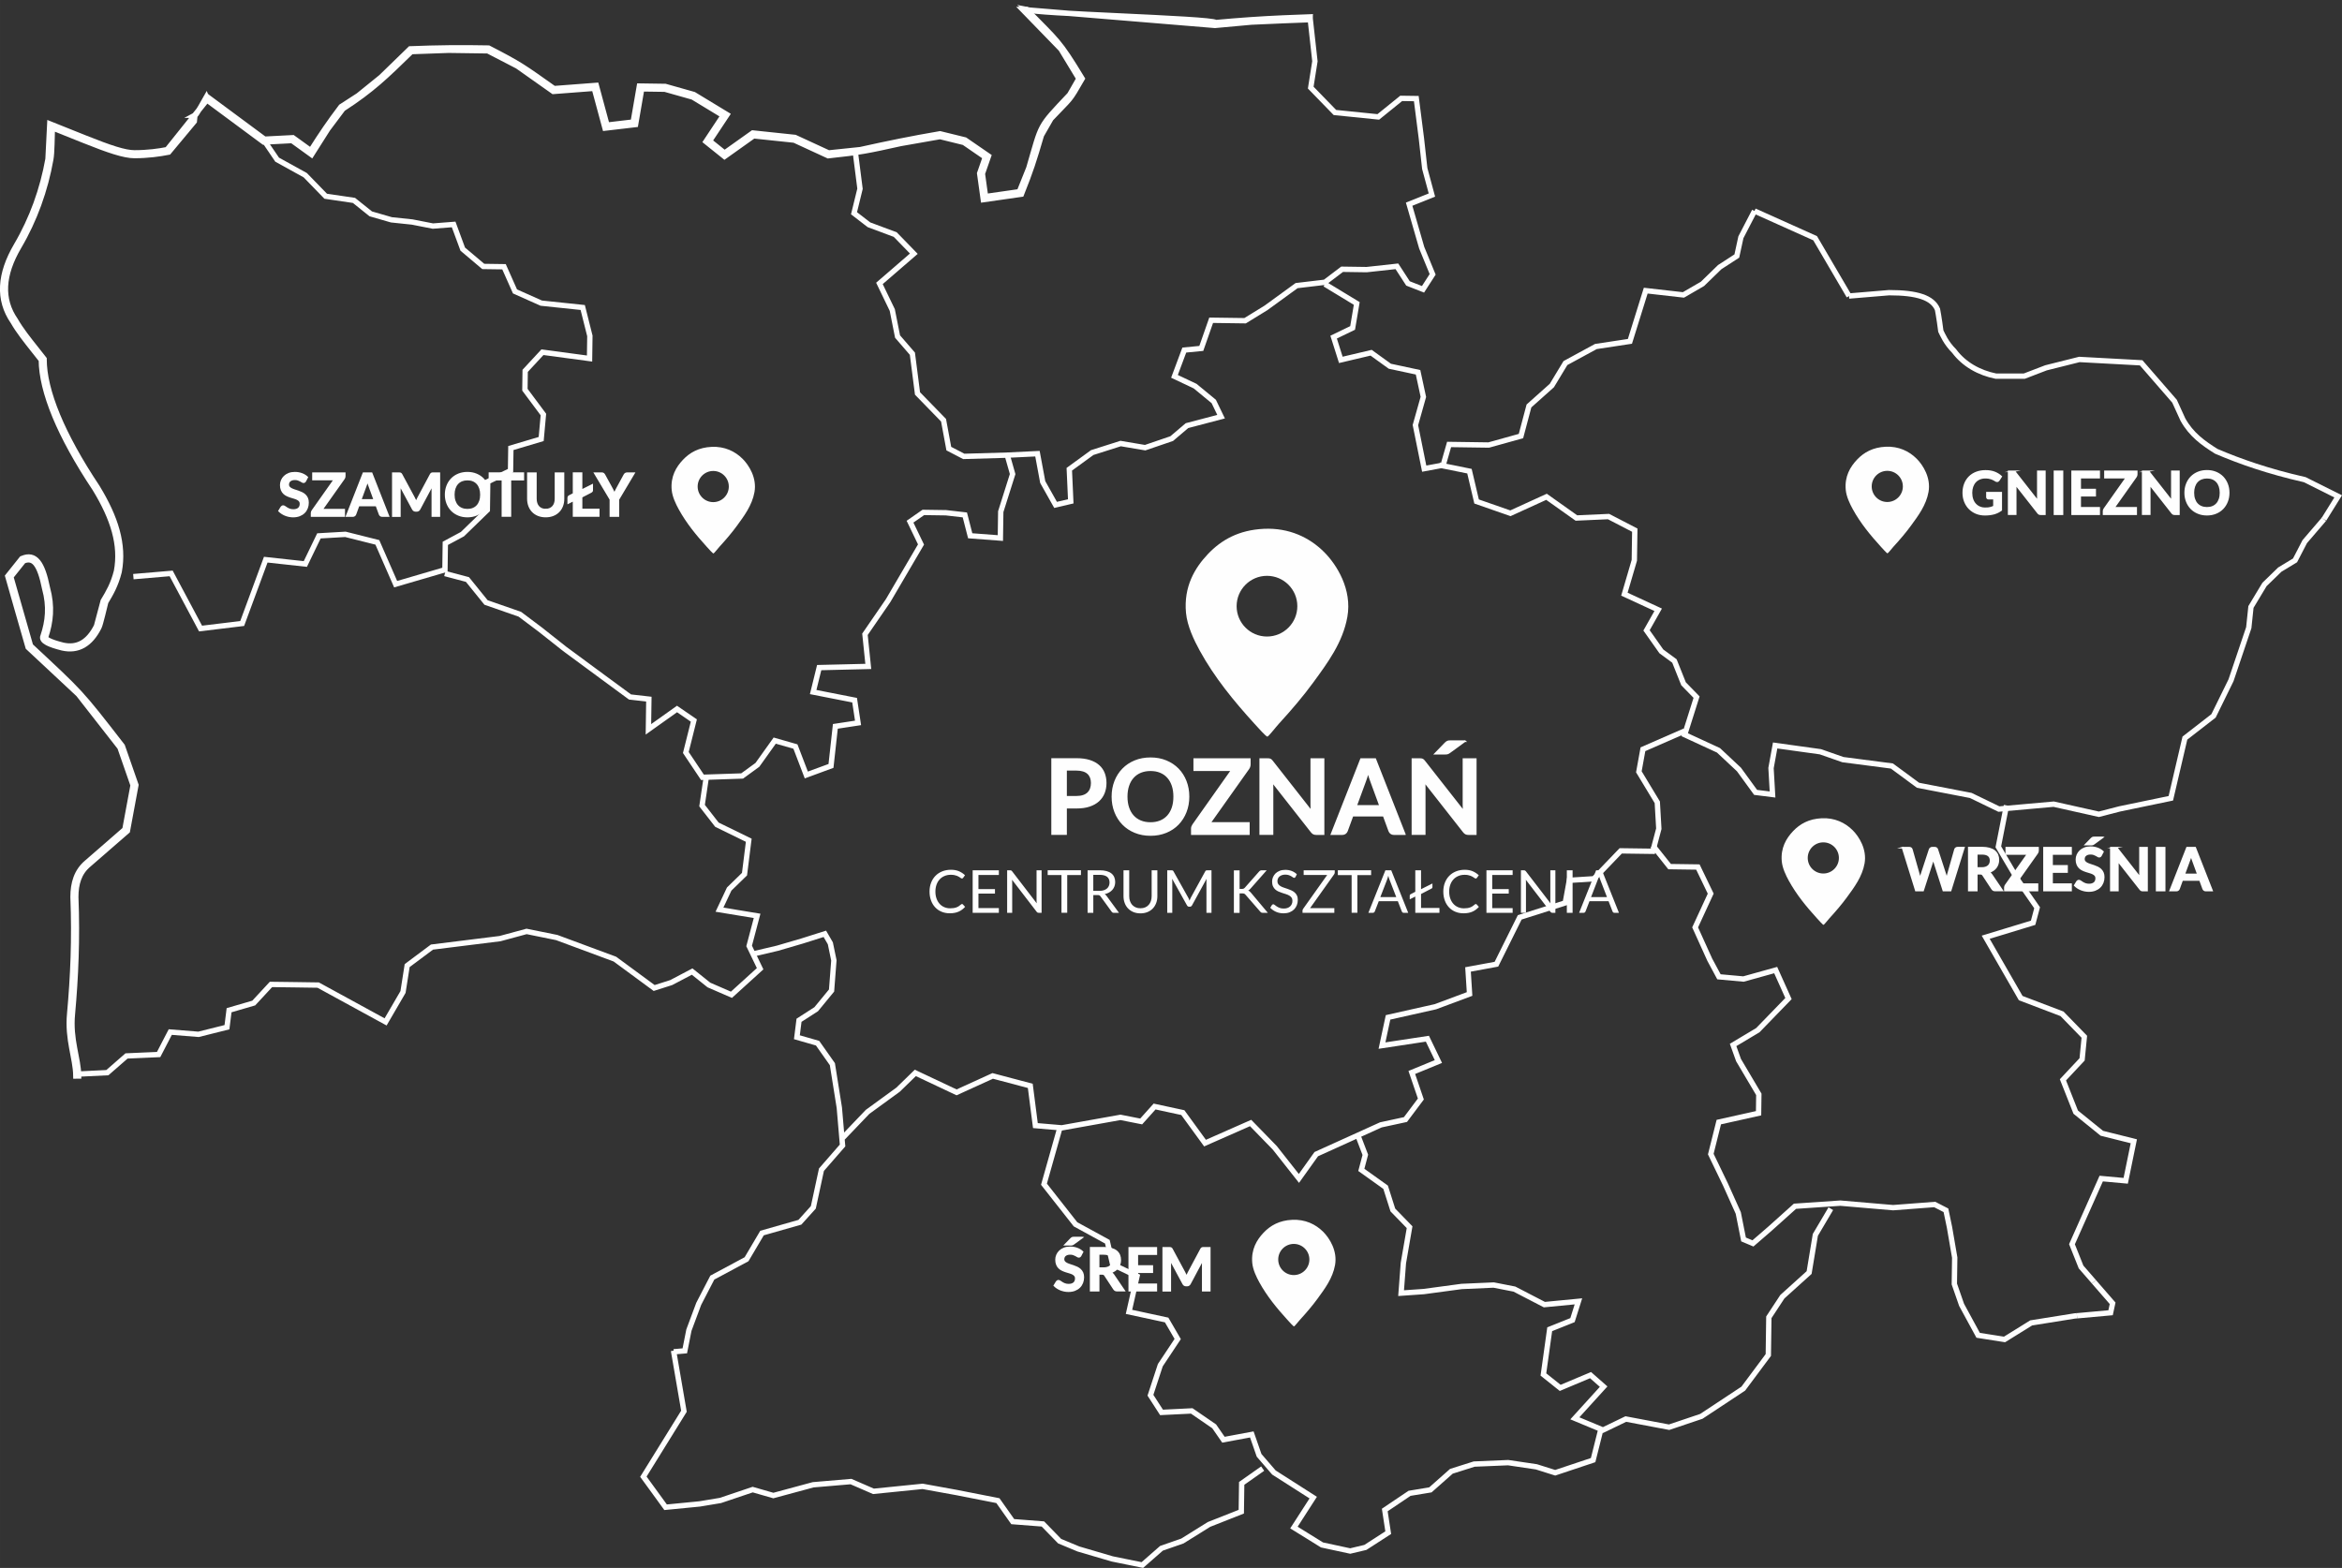 <?xml version="1.0" encoding="UTF-8"?>
<!DOCTYPE svg PUBLIC "-//W3C//DTD SVG 1.1//EN" "http://www.w3.org/Graphics/SVG/1.1/DTD/svg11.dtd">
<!-- Creator: CorelDRAW SE -->
<svg xmlns="http://www.w3.org/2000/svg" xml:space="preserve" width="111.404mm" height="74.592mm" version="1.1" style="shape-rendering:geometricPrecision; text-rendering:geometricPrecision; image-rendering:optimizeQuality; fill-rule:evenodd; clip-rule:evenodd"
viewBox="0 0 111.405 74.593"
 xmlns:xlink="http://www.w3.org/1999/xlink">
 <rect x="0" y="0" width="111.405" height="74.593" fill="#333333" stroke="none"/>
 <defs>
  <style type="text/css">
   <![CDATA[
    .str0 {stroke:#FEFEFE;stroke-width:0.254;stroke-miterlimit:22.926}
    .str1 {stroke:#FEFEFE;stroke-width:0.076;stroke-miterlimit:22.926}
    .fil0 {fill:none}
    .fil2 {fill:none;fill-rule:nonzero}
    .fil3 {fill:#FEFEFE}
    .fil1 {fill:#A7A9AC;fill-rule:nonzero}
    .fil4 {fill:#FEFEFE;fill-rule:nonzero}
   ]]>
  </style>
 </defs>
 <g id="Warstwa_x0020_1">
  <path class="fil0 str0" d="M110.546 24.704l0.677 -1.089 -1.589 -0.795c-1.747,-0.396 -3.097,-0.873 -4.209,-1.349 -0.634,-0.398 -1.19,-0.795 -1.588,-1.51l-0.398 -0.873 -1.588 -1.828 -2.939 -0.159 -1.588 0.398 -1.032 0.396 -1.35 0c-0.794,-0.159 -1.509,-0.556 -1.985,-1.191 -0.397,-0.397 -0.556,-0.795 -0.635,-0.952 -0.08,-0.635 -0.159,-1.033 -0.159,-1.033 -0.238,-0.556 -0.953,-0.795 -2.304,-0.795l-1.905 0.159"/>
  <polyline class="fil0 str0" points="83.459,10.038 86.343,11.333 87.956,14.085 "/>
  <path class="fil1 str0" d="M9.272 5.48l-0.029 0.294c-0.408,0.486 -0.814,0.975 -1.219,1.463l-0.023 0.004c-0.199,0.04 -0.439,0.08 -0.711,0.11 -0.271,0.03 -0.572,0.051 -0.891,0.051 -0.245,0 -0.548,-0.061 -0.942,-0.182 -0.389,-0.12 -0.867,-0.299 -1.464,-0.538l-1.502 -0.601c-0.018,0.368 -0.014,1.192 -0.076,1.504 -0.125,0.706 -0.315,1.434 -0.58,2.161 -0.245,0.67 -0.554,1.339 -0.937,1.991 -0.391,0.666 -0.607,1.291 -0.636,1.875 -0.029,0.58 0.126,1.123 0.475,1.626l0.003 0.005c0.246,0.432 0.592,0.868 0.997,1.378 0.105,0.133 0.215,0.271 0.347,0.441l0.014 0.018 0 0.022c0,0.725 0.207,1.617 0.642,2.665 0.415,1 1.039,2.142 1.887,3.415l0.001 0.002c0.439,0.719 0.76,1.4 0.94,2.061 0.181,0.665 0.222,1.31 0.101,1.954l-0.001 0.004c-0.081,0.322 -0.182,0.584 -0.293,0.817 -0.109,0.229 -0.227,0.427 -0.345,0.624 -0.058,0.219 -0.246,1.053 -0.32,1.195 -0.205,0.409 -0.453,0.696 -0.742,0.861 -0.292,0.167 -0.626,0.209 -0.999,0.126l-0.002 -0c-0.322,-0.081 -0.565,-0.162 -0.72,-0.244 -0.184,-0.098 -0.254,-0.205 -0.199,-0.322 0.117,-0.35 0.195,-0.701 0.214,-1.07 0.02,-0.371 -0.02,-0.761 -0.137,-1.19l-0.001 -0.004c-0.117,-0.585 -0.252,-0.972 -0.423,-1.182 -0.154,-0.188 -0.343,-0.225 -0.583,-0.127l-0.603 0.755 0.939 3.285c2.433,2.272 2.325,2.135 4.367,4.769 0.216,0.617 0.429,1.235 0.645,1.852 -0.137,0.727 -0.271,1.456 -0.405,2.184 -0.616,0.532 -1.232,1.068 -1.845,1.604 -0.229,0.191 -0.382,0.421 -0.476,0.678 -0.096,0.26 -0.134,0.55 -0.134,0.86 0.039,0.993 0.039,1.947 0.009,2.871 -0.03,0.924 -0.089,1.819 -0.169,2.694 -0.119,1.228 0.285,2.091 0.295,2.953 0,0 -0.132,0.001 -0.132,0.001 -0.01,-0.866 -0.413,-1.733 -0.294,-2.966 0.079,-0.872 0.139,-1.764 0.169,-2.686 0.03,-0.921 0.03,-1.873 -0.01,-2.864l-0 -0.003c0,-0.324 0.041,-0.63 0.143,-0.906 0.103,-0.279 0.268,-0.526 0.516,-0.734l1.808 -1.572 0.39 -2.104 -0.626 -1.799 -1.975 -2.528 -2.392 -2.234c-0.327,-1.127 -0.646,-2.256 -0.968,-3.385 0.222,-0.279 0.444,-0.558 0.667,-0.835l0.015 -0.006c0.308,-0.132 0.552,-0.086 0.752,0.159 0.186,0.227 0.329,0.633 0.451,1.24 0.12,0.442 0.161,0.845 0.14,1.227 -0.02,0.384 -0.101,0.747 -0.222,1.11l-0.003 0.008c-0.02,0.041 0.029,0.091 0.141,0.151 0.143,0.076 0.377,0.154 0.69,0.232 0.339,0.075 0.641,0.038 0.904,-0.112 0.265,-0.151 0.494,-0.418 0.686,-0.799l0.318 -1.194 0.005 -0.008c0.119,-0.198 0.237,-0.397 0.345,-0.621 0.107,-0.224 0.204,-0.477 0.283,-0.79 0.117,-0.624 0.077,-1.248 -0.099,-1.893 -0.177,-0.648 -0.492,-1.317 -0.925,-2.026 -0.853,-1.28 -1.48,-2.429 -1.899,-3.436 -0.438,-1.054 -0.649,-1.956 -0.653,-2.693l-0.333 -0.421c-0.408,-0.514 -0.756,-0.953 -1.008,-1.393 -0.365,-0.527 -0.527,-1.096 -0.496,-1.705 0.03,-0.606 0.252,-1.252 0.654,-1.936 0.378,-0.644 0.684,-1.306 0.927,-1.969 0.262,-0.718 0.45,-1.438 0.574,-2.136l0.084 -1.675 1.673 0.67c0.594,0.237 1.069,0.416 1.454,0.535 0.38,0.117 0.672,0.176 0.903,0.176 0.316,0 0.612,-0.02 0.876,-0.049 0.255,-0.028 0.484,-0.066 0.677,-0.104l1.908 -2.384 -0.044 -0.112c0,0 -0.56,1.007 -0.546,0.86l-0.001 0z"/>
  <path class="fil1 str0" d="M48.827 0.452c0.236,0.205 8.77,0.411 9.009,0.621 1.121,-0.102 2.089,-0.172 3.211,-0.221l1.267 -0.049 -0.016 0.133 -1.245 0.048 -1.528 0.067 -1.733 0.158 -9.162 -0.757 0.198 0 -0 0z"/>
  <path class="fil1 str0" d="M48.827 0.452c1.496,1.529 1.528,1.439 2.651,3.289 -0.655,1.134 -0.47,0.828 -1.486,1.904l-0.453 0.79c-0.356,1.213 -0.5,1.672 -0.952,2.804 -0.605,0.085 -1.209,0.173 -1.813,0.26 -0.058,-0.417 -0.117,-0.834 -0.174,-1.251l0.269 -0.771 -1.015 -0.699 -1.137 -0.28 -1.878 0.33c-1.562,0.347 -1.912,0.419 -3.443,0.582l-1.613 -0.744 -1.937 -0.204 -1.382 0.983 -0.884 -0.709 0.821 -1.239 -1.447 -0.878 -1.327 -0.375 -1.101 -0.016 -0.292 1.697c-0.485,0.056 -0.97,0.114 -1.455,0.171l-0.512 -1.894 -1.948 0.149 -1.704 -1.204 -1.409 -0.729 -1.867 -0.026 -1.771 0.063c-1.208,1.174 -1.856,1.816 -3.254,2.721l-0.723 0.963 -0.772 1.217 -0.926 -0.669 -1.349 0.07 -2.748 -2.035 0.079 -0.106 2.709 2.006 1.349 -0.07 0.85 0.614c0.508,-0.801 0.869,-1.334 1.44,-2.089l0.822 -0.532 1.085 -0.878 1.382 -1.343c1.3,-0.051 2.424,-0.063 3.726,-0.038 1.529,0.787 1.643,0.888 3.116,1.929l2.01 -0.153 0.511 1.89 1.244 -0.147 0.295 -1.711c0.41,0.006 0.822,0.009 1.232,0.018 0.453,0.125 0.906,0.254 1.358,0.384 0.528,0.318 1.054,0.639 1.581,0.959l-0.831 1.253 0.712 0.572 1.342 -0.954c0.669,0.068 1.339,0.139 2.008,0.212l1.599 0.738 1.507 -0.157c1.309,-0.291 2.471,-0.529 3.795,-0.754 0.396,0.095 0.792,0.194 1.188,0.292l1.118 0.769 -0.292 0.836 0.151 1.088 1.607 -0.23 0.45 -1.122c0.633,-2.157 0.432,-1.891 1.944,-3.492l0.438 -0.763 -0.853 -1.409c-0.609,-0.628 -1.221,-1.254 -1.829,-1.882l0.185 0 -0 -0z"/>
  <polyline class="fil2 str0" points="12.566,6.689 13.183,7.596 14.519,8.334 15.493,9.336 16.837,9.534 17.636,10.174 18.619,10.458 19.606,10.562 20.591,10.755 21.579,10.678 22.012,11.853 22.987,12.676 23.975,12.69 24.497,13.864 25.747,14.422 27.719,14.629 28.059,15.981 28.044,17.057 25.803,16.756 24.981,17.643 24.969,18.541 25.849,19.721 25.743,20.886 24.301,21.315 24.285,22.391 23.2,22.916 23.181,24.262 21.997,25.412 21.183,25.849 21.165,27.106 18.82,27.792 17.95,25.803 16.43,25.421 15.171,25.494 14.524,26.832 12.641,26.626 11.52,29.663 9.54,29.903 8.141,27.28 6.344,27.433 "/>
  <polyline class="fil2 str0" points="21.162,27.286 22.236,27.57 23.119,28.662 24.727,29.222 25.703,29.955 26.858,30.869 28.724,32.244 29.968,33.159 30.865,33.261 30.844,34.698 32.205,33.73 33.005,34.279 32.624,35.8 33.414,36.98 35.302,36.917 36.028,36.388 36.852,35.234 37.837,35.516 38.355,36.87 39.529,36.438 39.736,34.556 40.816,34.392 40.652,33.311 38.681,32.924 38.967,31.761 41.303,31.705 41.145,30.176 42.245,28.576 43.811,25.904 43.288,24.819 43.922,24.378 44.999,24.394 45.896,24.497 46.151,25.489 47.586,25.598 47.604,24.341 48.169,22.554 47.913,21.653 45.846,21.713 45.133,21.343 44.883,19.992 43.644,18.719 43.401,16.828 42.695,16.011 42.444,14.749 41.833,13.483 43.469,12.07 42.585,11.16 41.334,10.693 40.624,10.145 40.909,8.98 40.668,7.091 "/>
  <polyline class="fil2 str0" points="47.913,21.653 49.35,21.584 49.601,22.934 50.212,24.02 50.934,23.851 50.865,22.324 51.955,21.531 53.307,21.101 54.472,21.298 55.735,20.867 56.463,20.249 58.085,19.823 57.736,19.099 56.849,18.369 55.868,17.905 56.335,16.654 57.144,16.576 57.613,15.236 59.228,15.258 60.224,14.645 61.677,13.588 63.026,13.428 63.842,12.81 65.009,12.827 66.448,12.669 66.976,13.484 67.69,13.764 68.149,13.052 67.629,11.787 67.03,9.714 68.114,9.279 67.773,8.018 67.613,6.58 67.371,4.69 66.653,4.68 65.563,5.562 63.5,5.352 62.35,4.169 62.548,2.915 62.309,0.756 "/>
  <polyline class="fil2 str0" points="63.024,13.518 64.538,14.437 64.342,15.602 63.438,16.038 63.781,17.121 65.222,16.781 66.111,17.423 67.454,17.711 67.707,18.882 67.329,20.223 67.747,22.296 68.649,22.129 68.931,21.145 70.817,21.172 72.35,20.745 72.73,19.313 73.82,18.341 74.465,17.273 75.912,16.486 77.533,16.24 78.285,13.827 80.078,14.031 80.984,13.505 81.803,12.709 82.618,12.181 82.812,11.286 83.459,10.038 "/>
  <polyline class="fil2 str0" points="68.469,22.127 69.9,22.416 70.239,23.858 71.848,24.419 73.565,23.635 74.987,24.644 76.515,24.575 77.764,25.222 77.742,26.658 77.27,28.268 78.877,29.01 78.323,29.99 79.027,30.988 79.65,31.446 80.083,32.53 80.703,33.166 80.138,34.954 81.745,35.696 82.719,36.608 83.511,37.697 84.317,37.798 84.245,36.541 84.441,35.465 86.591,35.764 87.664,36.139 89.995,36.443 91.238,37.359 93.746,37.843 95.084,38.491 97.691,38.258 99.839,38.739 100.831,38.483 103.263,37.978 103.932,35.115 105.294,34.058 106.126,32.364 106.971,29.861 107.074,28.876 107.718,27.806 108.446,27.099 109.171,26.66 109.633,25.768 110.546,24.704 "/>
  <polyline class="fil2 str0" points="3.67,51.101 5.107,51.031 6.018,50.236 7.545,50.169 8.099,49.1 9.444,49.208 10.796,48.869 10.897,48.061 12.07,47.719 12.89,46.834 14.058,46.849 15.135,46.865 18.342,48.617 19.171,47.193 19.368,45.938 20.548,45.057 23.787,44.654 25.049,44.312 26.482,44.603 29.25,45.63 31.117,47.004 31.928,46.746 32.924,46.222 33.722,46.861 34.793,47.326 36.158,46.087 35.635,45.003 36.014,43.572 34.224,43.277 34.686,42.296 35.415,41.587 35.617,39.974 34.102,39.234 33.396,38.327 33.595,36.983 "/>
  <polyline class="fil2 str0" points="35.899,45.366 36.98,45.112 38.153,44.769 39.236,44.426 39.498,44.878 39.666,45.689 39.556,47.124 38.825,48.013 38.008,48.539 37.907,49.346 38.891,49.629 39.595,50.628 39.925,52.697 40.079,54.496 39.075,55.648 38.689,57.439 38.05,58.148 36.248,58.662 35.512,59.908 33.883,60.782 33.237,62.029 32.77,63.281 32.575,64.266 32.047,64.311 "/>
  <polyline class="fil2 str0" points="40.084,54.136 41.269,52.897 42.721,51.84 43.54,51.043 45.503,51.969 47.22,51.186 49.009,51.66 49.252,53.55 50.508,53.657 53.298,53.158 54.284,53.353 54.922,52.642 56.265,52.932 57.321,54.383 59.49,53.426 60.641,54.609 61.787,56.063 62.612,54.908 64.148,54.212 65.685,53.515 66.856,53.262 67.588,52.285 67.157,51.022 68.422,50.502 67.899,49.416 65.739,49.744 66.027,48.401 68.28,47.895 69.905,47.289 69.831,46.121 71.182,45.872 72.291,43.642 74.456,42.955 74.651,41.881 75.82,41.807 77.095,40.479 78.622,40.5 78.907,39.426 78.835,38.169 77.958,36.718 78.152,35.645 80.14,34.775 "/>
  <path class="fil2 str0" d="M78.626 40.231l0.794 0.998 1.346 0.019 0.61 1.266 -0.741 1.606 0.696 1.538 0.437 0.813 1.167 0.106 1.532 -0.426 0.609 1.355 -1.458 1.504 -1.177 0.703 0.259 0.721 0.965 1.63 -0.012 0.898 -1.892 0.421 -0.381 1.523 0.698 1.446 0.609 1.355 0.251 1.26 0.447 0.188 0.818 -0.708 1.181 -1.06 2.158 -0.148 2.511 0.215 1.978 -0.151 0.535 0.276 0.169 0.81 0.248 1.441 -0.018 1.257 0.345 0.991 0.788 1.449 1.254 0.197 1.268 -0.787 2.07 -0.331 0.108 -0.01m0.806 -1.617l-0.611 -0.703 -0.432 -1.083 1.391 -3.123 1.165 0.106 0.386 -1.88 -1.522 -0.381 -1.242 -1.006 -0.608 -1.536 0.912 -0.973 0.106 -1.077 -1.062 -1.091 -1.965 -0.748 -1.665 -2.896 2.255 -0.687 0.191 -0.715 -0.881 -1.269 -0.964 -1.63 0.388 -1.971"/>
  <polyline class="fil2 str0" points="98.797,62.598 100.397,62.453 100.494,62.004 99.603,60.98 "/>
  <polyline class="fil2 str0" points="87.089,57.503 86.353,58.749 86.057,60.541 84.784,61.691 84.141,62.67 84.116,64.464 82.925,66.064 80.931,67.382 79.397,67.899 77.338,67.51 76.253,68.034 74.913,67.476 76.282,65.969 75.66,65.421 74.216,66.028 73.417,65.39 73.717,63.238 74.801,62.804 75.083,61.911 73.464,62.067 72.038,61.328 71.053,61.135 69.526,61.203 67.725,61.446 66.648,61.521 66.757,60.086 67.052,58.384 66.255,57.564 65.911,56.482 64.756,55.657 64.946,54.941 64.6,54.038 "/>
  <polyline class="fil2 str0" points="50.417,53.656 49.66,56.338 51.16,58.246 52.675,59.075 52.928,60.157 54.088,60.712 53.704,62.412 55.495,62.798 56.021,63.703 55.194,64.948 54.725,66.378 55.252,67.195 56.689,67.124 57.757,67.858 58.197,68.494 59.547,68.243 59.892,69.236 60.599,70.055 62.468,71.248 61.55,72.672 62.885,73.5 64.227,73.789 64.948,73.618 66.036,72.916 65.871,71.837 67.05,71.044 68.041,70.88 69.04,69.996 70.123,69.653 71.74,69.585 73.084,69.784 73.978,70.066 75.782,69.464 76.164,67.942 "/>
  <polyline class="fil2 str0" points="60.063,69.868 59.065,70.571 59.046,71.918 57.511,72.524 56.242,73.314 55.25,73.659 54.34,74.456 52.908,74.165 51.298,73.692 50.405,73.32 49.609,72.502 48.174,72.391 47.469,71.393 45.5,71.006 43.888,70.713 41.55,70.95 40.479,70.485 38.68,70.638 36.787,71.15 35.804,70.867 34.27,71.384 33.279,71.549 31.661,71.707 30.604,70.253 32.534,67.139 32.038,64.257 "/>
  <a xlink:href="www.zdz.poznan.pl/okz-szamotuly">
   <path class="fil3" d="M35.321 21.826c-0.357,-0.357 -0.854,-0.595 -1.468,-0.567 -0.612,0.028 -1.039,0.269 -1.368,0.617 -0.32,0.338 -0.594,0.794 -0.534,1.435 0.03,0.323 0.197,0.668 0.334,0.918 0.364,0.662 0.831,1.231 1.335,1.785 0.085,0.093 0.286,0.319 0.317,0.317 0.029,-0.001 0.197,-0.222 0.284,-0.317 0.305,-0.332 0.601,-0.681 0.834,-1.001 0.342,-0.469 0.721,-0.97 0.834,-1.602 0.121,-0.672 -0.258,-1.276 -0.567,-1.585l-0 0zm-1.394 0.58c0.409,0 0.741,0.332 0.741,0.741 0,0.409 -0.332,0.741 -0.741,0.741 -0.409,0 -0.741,-0.332 -0.741,-0.741 0,-0.409 0.332,-0.741 0.741,-0.741z"/>
  </a>
  <a xlink:href="www.zdz.poznan.pl/okz-wrzesnia">
   <path class="fil3" d="M88.126 39.495c-0.357,-0.357 -0.854,-0.595 -1.468,-0.567 -0.612,0.028 -1.039,0.269 -1.368,0.617 -0.32,0.338 -0.594,0.794 -0.534,1.435 0.03,0.323 0.197,0.668 0.334,0.918 0.364,0.662 0.831,1.231 1.335,1.785 0.085,0.093 0.286,0.319 0.317,0.317 0.029,-0.001 0.197,-0.222 0.284,-0.317 0.305,-0.332 0.601,-0.681 0.834,-1.001 0.342,-0.469 0.721,-0.97 0.834,-1.602 0.121,-0.672 -0.258,-1.276 -0.567,-1.585l-0 0zm-1.394 0.58c0.409,0 0.741,0.332 0.741,0.741 0,0.409 -0.332,0.741 -0.741,0.741 -0.409,0 -0.741,-0.332 -0.741,-0.741 0,-0.409 0.332,-0.741 0.741,-0.741z"/>
  </a>
  <a xlink:href="www.zdz.poznan.pl/okz-srem">
   <path class="fil3" d="M62.938 58.599c-0.357,-0.357 -0.854,-0.595 -1.468,-0.567 -0.612,0.028 -1.039,0.269 -1.368,0.617 -0.32,0.338 -0.594,0.794 -0.534,1.435 0.03,0.323 0.197,0.668 0.334,0.918 0.364,0.662 0.831,1.231 1.335,1.785 0.085,0.093 0.286,0.319 0.317,0.317 0.029,-0.001 0.197,-0.222 0.284,-0.317 0.305,-0.332 0.601,-0.681 0.834,-1.001 0.342,-0.469 0.721,-0.97 0.834,-1.602 0.121,-0.672 -0.258,-1.276 -0.567,-1.585l-0 0zm-1.394 0.58c0.409,0 0.741,0.332 0.741,0.741 0,0.409 -0.332,0.741 -0.741,0.741 -0.409,0 -0.741,-0.332 -0.741,-0.741 0,-0.409 0.332,-0.741 0.741,-0.741z"/>
  </a>
  <a xlink:href="www.zdz.poznan.pl/okz-gniezno">
   <path class="fil3" d="M91.169 21.82c-0.357,-0.357 -0.854,-0.595 -1.468,-0.567 -0.612,0.028 -1.039,0.269 -1.368,0.617 -0.32,0.338 -0.594,0.794 -0.534,1.435 0.03,0.323 0.197,0.668 0.334,0.918 0.364,0.662 0.831,1.231 1.335,1.785 0.085,0.093 0.286,0.319 0.317,0.317 0.029,-0.001 0.197,-0.222 0.284,-0.317 0.305,-0.332 0.601,-0.681 0.834,-1.001 0.342,-0.469 0.721,-0.97 0.834,-1.602 0.121,-0.672 -0.258,-1.276 -0.567,-1.585l-0 0zm-1.394 0.58c0.409,0 0.741,0.332 0.741,0.741 0,0.409 -0.332,0.741 -0.741,0.741 -0.409,0 -0.741,-0.332 -0.741,-0.741 0,-0.409 0.332,-0.741 0.741,-0.741z"/>
  </a>
  <path class="fil3" d="M62.986 26.264c-0.696,-0.696 -1.665,-1.16 -2.862,-1.106 -1.192,0.055 -2.025,0.525 -2.667,1.203 -0.624,0.66 -1.157,1.548 -1.041,2.797 0.059,0.629 0.384,1.303 0.65,1.789 0.709,1.291 1.62,2.399 2.602,3.48 0.165,0.182 0.557,0.621 0.618,0.618 0.057,-0.002 0.383,-0.433 0.553,-0.618 0.594,-0.647 1.172,-1.328 1.626,-1.952 0.667,-0.915 1.405,-1.891 1.626,-3.122 0.236,-1.311 -0.502,-2.486 -1.105,-3.089l0 0zm-2.718 1.131c0.797,0 1.444,0.647 1.444,1.444 0,0.797 -0.647,1.444 -1.444,1.444 -0.797,0 -1.444,-0.647 -1.444,-1.444 0,-0.797 0.647,-1.444 1.444,-1.444z"/>
  <path class="fil4 str1" d="M14.521 22.884c-0.01,0.021 -0.022,0.035 -0.036,0.044 -0.014,0.009 -0.03,0.013 -0.049,0.013 -0.019,0 -0.04,-0.007 -0.063,-0.022 -0.024,-0.015 -0.051,-0.031 -0.083,-0.048 -0.032,-0.018 -0.069,-0.034 -0.112,-0.049 -0.043,-0.015 -0.094,-0.022 -0.152,-0.022 -0.053,0 -0.098,0.006 -0.137,0.019 -0.039,0.013 -0.072,0.031 -0.099,0.053 -0.027,0.023 -0.047,0.049 -0.06,0.081 -0.013,0.032 -0.02,0.066 -0.02,0.104 0,0.048 0.014,0.087 0.041,0.119 0.027,0.032 0.062,0.059 0.106,0.082 0.044,0.022 0.094,0.043 0.151,0.061 0.056,0.018 0.114,0.037 0.173,0.057 0.059,0.02 0.116,0.043 0.173,0.07 0.056,0.027 0.107,0.061 0.151,0.102 0.044,0.041 0.08,0.091 0.107,0.15 0.027,0.059 0.04,0.131 0.04,0.216 0,0.092 -0.016,0.178 -0.047,0.259 -0.032,0.081 -0.077,0.151 -0.138,0.21 -0.061,0.06 -0.135,0.107 -0.223,0.141 -0.087,0.034 -0.188,0.051 -0.3,0.051 -0.065,0 -0.129,-0.007 -0.192,-0.019 -0.063,-0.013 -0.123,-0.031 -0.181,-0.054 -0.058,-0.024 -0.112,-0.052 -0.162,-0.085 -0.05,-0.033 -0.096,-0.07 -0.135,-0.11l0.11 -0.182c0.01,-0.013 0.023,-0.024 0.038,-0.033 0.015,-0.009 0.031,-0.014 0.048,-0.014 0.024,0 0.049,0.01 0.076,0.029 0.027,0.019 0.06,0.041 0.097,0.064 0.037,0.024 0.081,0.045 0.131,0.064 0.05,0.019 0.111,0.029 0.181,0.029 0.108,0 0.192,-0.026 0.251,-0.077 0.059,-0.051 0.089,-0.125 0.089,-0.221 0,-0.054 -0.013,-0.097 -0.04,-0.131 -0.027,-0.034 -0.063,-0.063 -0.107,-0.086 -0.044,-0.023 -0.095,-0.042 -0.151,-0.058 -0.057,-0.016 -0.114,-0.033 -0.172,-0.052 -0.058,-0.019 -0.116,-0.041 -0.172,-0.068 -0.057,-0.026 -0.107,-0.061 -0.151,-0.103 -0.044,-0.042 -0.08,-0.096 -0.106,-0.159 -0.027,-0.063 -0.041,-0.142 -0.041,-0.235 0,-0.074 0.015,-0.147 0.045,-0.217 0.03,-0.071 0.073,-0.133 0.13,-0.188 0.057,-0.055 0.127,-0.098 0.209,-0.131 0.083,-0.033 0.177,-0.049 0.284,-0.049 0.12,0 0.231,0.019 0.333,0.057 0.102,0.038 0.188,0.091 0.26,0.159l-0.093 0.179 0 -0zm1.878 -0.373l0 0.14c0,0.043 -0.012,0.083 -0.037,0.119l-1.047 1.477 1.058 0 0 0.305 -1.551 0 0 -0.15c0,-0.019 0.003,-0.037 0.01,-0.054 0.007,-0.017 0.015,-0.033 0.025,-0.049l1.05 -1.486 -1.019 0 0 -0.302 1.51 0 0 0zm2.077 2.041l-0.293 0c-0.033,0 -0.06,-0.009 -0.081,-0.025 -0.021,-0.017 -0.037,-0.037 -0.046,-0.061l-0.152 -0.416 -0.845 0 -0.152 0.416c-0.008,0.022 -0.022,0.041 -0.044,0.059 -0.022,0.018 -0.049,0.027 -0.081,0.027l-0.295 0 0.801 -2.041 0.388 0 0.801 2.041 0 0zm-1.321 -0.769l0.651 0 -0.248 -0.679c-0.011,-0.03 -0.024,-0.066 -0.037,-0.107 -0.014,-0.041 -0.027,-0.085 -0.04,-0.133 -0.013,0.048 -0.026,0.093 -0.039,0.134 -0.013,0.041 -0.025,0.077 -0.038,0.108l-0.248 0.676 0 0zm2.555 -0.078c0.016,0.03 0.031,0.061 0.045,0.094 0.014,0.033 0.027,0.065 0.04,0.098 0.013,-0.034 0.027,-0.067 0.041,-0.1 0.014,-0.033 0.029,-0.065 0.045,-0.095l0.604 -1.13c0.007,-0.014 0.016,-0.025 0.024,-0.034 0.008,-0.009 0.017,-0.015 0.027,-0.018 0.01,-0.004 0.021,-0.006 0.033,-0.007 0.012,-0.001 0.027,-0.002 0.044,-0.002l0.286 0 0 2.041 -0.334 0 0 -1.318c0,-0.024 0.001,-0.051 0.002,-0.08 0.002,-0.029 0.003,-0.059 0.006,-0.089l-0.617 1.157c-0.014,0.026 -0.033,0.047 -0.055,0.061 -0.023,0.015 -0.049,0.022 -0.079,0.022l-0.052 0c-0.03,0 -0.056,-0.008 -0.079,-0.022 -0.023,-0.015 -0.041,-0.035 -0.055,-0.061l-0.625 -1.161c0.004,0.031 0.007,0.061 0.008,0.091 0.002,0.03 0.002,0.057 0.002,0.083l0 1.318 -0.335 0 0 -2.041 0.286 0c0.017,0 0.032,0.001 0.044,0.002 0.012,0.001 0.024,0.003 0.033,0.007 0.01,0.004 0.019,0.01 0.027,0.018 0.009,0.008 0.017,0.02 0.024,0.034l0.61 1.133 -0 0zm3.557 -0.173c0,0.15 -0.025,0.288 -0.075,0.415 -0.05,0.128 -0.12,0.238 -0.21,0.331 -0.09,0.093 -0.199,0.166 -0.326,0.218 -0.127,0.052 -0.268,0.079 -0.422,0.079 -0.154,0 -0.295,-0.026 -0.422,-0.079 -0.128,-0.052 -0.237,-0.125 -0.328,-0.218 -0.091,-0.093 -0.161,-0.204 -0.211,-0.331 -0.05,-0.128 -0.075,-0.266 -0.075,-0.415 0,-0.15 0.025,-0.288 0.075,-0.416 0.05,-0.128 0.12,-0.238 0.211,-0.331 0.091,-0.093 0.2,-0.166 0.328,-0.218 0.128,-0.052 0.268,-0.078 0.422,-0.078 0.154,0 0.295,0.026 0.422,0.079 0.127,0.053 0.236,0.125 0.326,0.218 0.09,0.093 0.16,0.203 0.21,0.33 0.05,0.127 0.075,0.266 0.075,0.416l0 0zm-0.39 0c0,-0.112 -0.015,-0.212 -0.044,-0.3 -0.03,-0.089 -0.072,-0.165 -0.128,-0.226 -0.056,-0.062 -0.123,-0.11 -0.202,-0.142 -0.08,-0.033 -0.169,-0.049 -0.269,-0.049 -0.1,0 -0.19,0.017 -0.27,0.049 -0.08,0.033 -0.148,0.08 -0.204,0.142 -0.056,0.062 -0.099,0.137 -0.129,0.226 -0.03,0.088 -0.045,0.189 -0.045,0.3 0,0.112 0.015,0.213 0.045,0.301 0.03,0.089 0.073,0.164 0.129,0.226 0.056,0.062 0.124,0.108 0.204,0.141 0.08,0.033 0.17,0.049 0.27,0.049 0.1,0 0.19,-0.016 0.269,-0.049 0.08,-0.033 0.147,-0.08 0.202,-0.141 0.056,-0.062 0.098,-0.137 0.128,-0.226 0.03,-0.088 0.044,-0.189 0.044,-0.301zm2.016 -1.024l0 0.313 -0.614 0 0 1.729 -0.38 0 0 -1.729 -0.617 0 0 -0.313 1.61 0zm1.063 1.736c0.073,0 0.139,-0.012 0.197,-0.037 0.058,-0.025 0.107,-0.059 0.147,-0.103 0.04,-0.044 0.071,-0.098 0.092,-0.16 0.021,-0.063 0.032,-0.134 0.032,-0.212l0 -1.221 0.38 0 0 1.222c0,0.121 -0.019,0.233 -0.058,0.336 -0.039,0.103 -0.096,0.192 -0.169,0.267 -0.073,0.075 -0.162,0.133 -0.267,0.175 -0.104,0.042 -0.222,0.063 -0.353,0.063 -0.131,0 -0.248,-0.021 -0.353,-0.063 -0.104,-0.042 -0.193,-0.1 -0.266,-0.175 -0.073,-0.075 -0.129,-0.164 -0.168,-0.267 -0.039,-0.103 -0.059,-0.215 -0.059,-0.336l0 -1.222 0.38 0 0 1.22c0,0.078 0.011,0.149 0.032,0.212 0.021,0.062 0.051,0.117 0.091,0.161 0.04,0.045 0.088,0.079 0.146,0.104 0.058,0.025 0.123,0.037 0.197,0.037l0 -0zm1.709 -0.92l0.505 -0.253 0 0.254c0,0.035 -0.016,0.06 -0.047,0.076l-0.459 0.238 0 0.598 0.817 0 0 0.313 -1.197 0 0 -0.745 -0.254 0.127 0 -0.261c0,-0.03 0.015,-0.053 0.044,-0.068l0.21 -0.109 0 -0.985 0.38 0 0 0.813 -0 -0zm1.75 0.435l0 0.793 -0.38 0 0 -0.793 -0.744 -1.247 0.335 0c0.033,0 0.059,0.008 0.079,0.024 0.019,0.016 0.035,0.036 0.049,0.061l0.374 0.682c0.022,0.04 0.04,0.079 0.056,0.115 0.016,0.036 0.031,0.072 0.044,0.107 0.012,-0.036 0.026,-0.072 0.042,-0.108 0.016,-0.036 0.034,-0.074 0.056,-0.113l0.371 -0.682c0.01,-0.021 0.026,-0.04 0.047,-0.058 0.021,-0.018 0.047,-0.027 0.079,-0.027l0.336 0 -0.742 1.247 0 0z"/>
  <path class="fil4 str1" d="M94.445 24.184c0.086,0 0.16,-0.008 0.224,-0.024 0.063,-0.016 0.124,-0.037 0.181,-0.064l0 -0.372 -0.255 0c-0.025,0 -0.044,-0.007 -0.058,-0.021 -0.014,-0.014 -0.021,-0.03 -0.021,-0.05l0 -0.214 0.679 0 0 0.827c-0.052,0.038 -0.105,0.07 -0.161,0.098 -0.056,0.028 -0.116,0.051 -0.179,0.069 -0.063,0.018 -0.132,0.031 -0.204,0.04 -0.072,0.009 -0.15,0.014 -0.234,0.014 -0.149,0 -0.286,-0.026 -0.411,-0.077 -0.125,-0.052 -0.233,-0.124 -0.325,-0.216 -0.091,-0.092 -0.162,-0.202 -0.214,-0.33 -0.051,-0.128 -0.077,-0.268 -0.077,-0.419 0,-0.153 0.025,-0.294 0.075,-0.422 0.05,-0.128 0.121,-0.238 0.213,-0.33 0.092,-0.092 0.203,-0.164 0.334,-0.214 0.131,-0.051 0.278,-0.076 0.44,-0.076 0.167,0 0.311,0.025 0.433,0.074 0.122,0.05 0.225,0.114 0.309,0.194l-0.11 0.172c-0.022,0.035 -0.05,0.052 -0.086,0.052 -0.022,0 -0.046,-0.008 -0.069,-0.023 -0.03,-0.018 -0.061,-0.036 -0.092,-0.054 -0.032,-0.018 -0.066,-0.033 -0.104,-0.046 -0.038,-0.013 -0.081,-0.024 -0.128,-0.033 -0.048,-0.008 -0.103,-0.013 -0.165,-0.013 -0.101,0 -0.191,0.017 -0.273,0.051 -0.081,0.034 -0.151,0.082 -0.208,0.145 -0.057,0.062 -0.102,0.138 -0.133,0.227 -0.031,0.088 -0.047,0.187 -0.047,0.296 0,0.118 0.017,0.223 0.049,0.314 0.033,0.092 0.079,0.169 0.138,0.232 0.059,0.063 0.13,0.112 0.212,0.145 0.082,0.033 0.171,0.05 0.268,0.05l0 0zm1.302 -1.761c0.017,0 0.031,0.001 0.042,0.002 0.011,0.002 0.022,0.004 0.031,0.009 0.009,0.004 0.017,0.01 0.026,0.018 0.008,0.008 0.018,0.019 0.028,0.032l1.071 1.365c-0.004,-0.033 -0.006,-0.065 -0.007,-0.097 -0.002,-0.032 -0.002,-0.061 -0.002,-0.088l0 -1.24 0.335 0 0 2.041 -0.196 0c-0.03,0 -0.055,-0.005 -0.075,-0.014 -0.02,-0.009 -0.039,-0.026 -0.058,-0.051l-1.067 -1.359c0.003,0.03 0.005,0.06 0.007,0.089 0.002,0.03 0.002,0.057 0.002,0.081l0 1.253 -0.335 0 0 -2.041 0.199 0 0 -0zm2.362 2.041l-0.381 0 0 -2.041 0.381 0 0 2.041zm1.746 -2.041l0 0.302 -0.904 0 0 0.565 0.713 0 0 0.293 -0.713 0 0 0.576 0.904 0 0 0.305 -1.287 0 0 -2.041 1.287 0zm1.786 0l0 0.14c0,0.043 -0.012,0.083 -0.037,0.119l-1.047 1.477 1.058 0 0 0.305 -1.551 0 0 -0.15c0,-0.019 0.003,-0.037 0.01,-0.054 0.007,-0.017 0.015,-0.033 0.025,-0.049l1.05 -1.486 -1.019 0 0 -0.302 1.51 0 0 0zm0.482 0c0.017,0 0.031,0.001 0.042,0.002 0.011,0.002 0.022,0.004 0.031,0.009 0.009,0.004 0.017,0.01 0.026,0.018 0.008,0.008 0.018,0.019 0.028,0.032l1.071 1.365c-0.004,-0.033 -0.006,-0.065 -0.007,-0.097 -0.002,-0.032 -0.002,-0.061 -0.002,-0.088l0 -1.24 0.335 0 0 2.041 -0.196 0c-0.03,0 -0.055,-0.005 -0.075,-0.014 -0.02,-0.009 -0.039,-0.026 -0.058,-0.051l-1.067 -1.359c0.003,0.03 0.005,0.06 0.007,0.089 0.002,0.03 0.002,0.057 0.002,0.081l0 1.253 -0.335 0 0 -2.041 0.199 0 0 -0zm3.892 1.02c0,0.15 -0.025,0.288 -0.075,0.415 -0.05,0.128 -0.12,0.238 -0.21,0.331 -0.09,0.093 -0.199,0.166 -0.326,0.218 -0.127,0.052 -0.268,0.079 -0.422,0.079 -0.154,0 -0.295,-0.026 -0.422,-0.079 -0.128,-0.052 -0.237,-0.125 -0.328,-0.218 -0.091,-0.093 -0.161,-0.204 -0.211,-0.331 -0.05,-0.128 -0.075,-0.266 -0.075,-0.415 0,-0.15 0.025,-0.288 0.075,-0.416 0.05,-0.128 0.12,-0.238 0.211,-0.331 0.091,-0.093 0.2,-0.166 0.328,-0.218 0.128,-0.052 0.268,-0.078 0.422,-0.078 0.154,0 0.295,0.026 0.422,0.079 0.127,0.053 0.236,0.125 0.326,0.218 0.09,0.093 0.16,0.203 0.21,0.33 0.05,0.127 0.075,0.266 0.075,0.416l0 0zm-0.389 0c0,-0.112 -0.015,-0.212 -0.044,-0.3 -0.03,-0.089 -0.072,-0.165 -0.128,-0.226 -0.056,-0.062 -0.123,-0.11 -0.202,-0.142 -0.08,-0.033 -0.169,-0.049 -0.269,-0.049 -0.1,0 -0.19,0.017 -0.27,0.049 -0.08,0.033 -0.148,0.08 -0.204,0.142 -0.056,0.062 -0.099,0.137 -0.129,0.226 -0.03,0.088 -0.045,0.189 -0.045,0.3 0,0.112 0.015,0.213 0.045,0.301 0.03,0.089 0.073,0.164 0.129,0.226 0.056,0.062 0.124,0.108 0.204,0.141 0.08,0.033 0.17,0.049 0.27,0.049 0.1,0 0.19,-0.016 0.269,-0.049 0.08,-0.033 0.147,-0.08 0.202,-0.141 0.056,-0.062 0.098,-0.137 0.128,-0.226 0.03,-0.088 0.044,-0.189 0.044,-0.301z"/>
  <path class="fil4 str1" d="M90.497 40.327l0.319 0c0.033,0 0.061,0.008 0.083,0.023 0.022,0.016 0.037,0.037 0.044,0.063l0.347 1.221c0.008,0.03 0.016,0.063 0.024,0.098 0.007,0.035 0.014,0.073 0.02,0.112 0.007,-0.04 0.016,-0.077 0.025,-0.112 0.009,-0.035 0.018,-0.068 0.029,-0.098l0.401 -1.221c0.007,-0.022 0.023,-0.041 0.045,-0.059 0.022,-0.018 0.049,-0.027 0.081,-0.027l0.112 0c0.033,0 0.06,0.008 0.082,0.023 0.022,0.016 0.037,0.037 0.045,0.063l0.398 1.221c0.021,0.06 0.039,0.127 0.054,0.2 0.007,-0.037 0.014,-0.072 0.021,-0.106 0.007,-0.034 0.014,-0.065 0.022,-0.095l0.347 -1.221c0.007,-0.024 0.021,-0.044 0.044,-0.061 0.023,-0.017 0.05,-0.025 0.082,-0.025l0.298 0 -0.634 2.041 -0.343 0 -0.446 -1.394c-0.006,-0.018 -0.011,-0.037 -0.017,-0.058 -0.006,-0.021 -0.012,-0.043 -0.018,-0.066 -0.006,0.024 -0.011,0.046 -0.017,0.066 -0.006,0.021 -0.012,0.04 -0.018,0.058l-0.45 1.394 -0.343 0 -0.634 -2.041 0 -0zm3.535 1.242l0 0.797 -0.38 0 0 -2.042 0.622 0c0.139,0 0.259,0.015 0.358,0.043 0.099,0.029 0.181,0.069 0.244,0.12 0.063,0.052 0.11,0.114 0.14,0.186 0.03,0.072 0.044,0.151 0.044,0.238 0,0.069 -0.01,0.134 -0.03,0.195 -0.02,0.061 -0.049,0.117 -0.087,0.167 -0.038,0.05 -0.085,0.094 -0.141,0.132 -0.056,0.038 -0.12,0.068 -0.191,0.09 0.048,0.027 0.089,0.066 0.124,0.117l0.511 0.753 -0.342 0c-0.033,0 -0.061,-0.007 -0.084,-0.02 -0.023,-0.013 -0.043,-0.032 -0.059,-0.056l-0.429 -0.653c-0.016,-0.025 -0.033,-0.042 -0.053,-0.052 -0.019,-0.01 -0.048,-0.016 -0.086,-0.016l-0.162 0 0 -0zm0 -0.274l0.237 0c0.071,0 0.134,-0.009 0.187,-0.027 0.053,-0.018 0.097,-0.043 0.131,-0.074 0.034,-0.032 0.06,-0.069 0.077,-0.112 0.017,-0.043 0.025,-0.091 0.025,-0.142 0,-0.104 -0.034,-0.183 -0.102,-0.238 -0.068,-0.056 -0.173,-0.083 -0.313,-0.083l-0.243 0 0 0.677 -0 -0zm2.914 -0.968l0 0.14c0,0.043 -0.012,0.083 -0.037,0.119l-1.047 1.477 1.058 0 0 0.305 -1.551 0 0 -0.15c0,-0.019 0.003,-0.037 0.01,-0.054 0.007,-0.017 0.015,-0.033 0.025,-0.049l1.05 -1.486 -1.019 0 0 -0.302 1.51 0 0 0zm1.571 0l0 0.302 -0.904 0 0 0.565 0.713 0 0 0.293 -0.713 0 0 0.576 0.904 0 0 0.305 -1.287 0 0 -2.041 1.287 0zm1.422 0.373c-0.01,0.021 -0.022,0.035 -0.036,0.044 -0.014,0.009 -0.03,0.013 -0.049,0.013 -0.019,0 -0.04,-0.007 -0.063,-0.022 -0.024,-0.015 -0.051,-0.031 -0.083,-0.048 -0.032,-0.018 -0.069,-0.034 -0.112,-0.049 -0.043,-0.015 -0.094,-0.022 -0.152,-0.022 -0.053,0 -0.098,0.006 -0.137,0.019 -0.039,0.013 -0.072,0.031 -0.099,0.053 -0.027,0.023 -0.047,0.049 -0.06,0.081 -0.013,0.032 -0.02,0.066 -0.02,0.104 0,0.048 0.014,0.087 0.041,0.119 0.027,0.032 0.062,0.059 0.106,0.082 0.044,0.022 0.094,0.043 0.151,0.061 0.056,0.018 0.114,0.037 0.173,0.057 0.059,0.02 0.116,0.043 0.173,0.07 0.056,0.027 0.107,0.061 0.151,0.102 0.044,0.041 0.08,0.091 0.107,0.15 0.027,0.059 0.04,0.131 0.04,0.216 0,0.092 -0.016,0.178 -0.047,0.259 -0.032,0.081 -0.077,0.151 -0.138,0.21 -0.061,0.06 -0.135,0.107 -0.223,0.141 -0.087,0.034 -0.188,0.051 -0.3,0.051 -0.065,0 -0.129,-0.007 -0.192,-0.019 -0.063,-0.013 -0.123,-0.031 -0.181,-0.054 -0.058,-0.024 -0.112,-0.052 -0.162,-0.085 -0.05,-0.033 -0.096,-0.07 -0.135,-0.11l0.11 -0.182c0.01,-0.013 0.023,-0.024 0.038,-0.033 0.015,-0.009 0.031,-0.014 0.048,-0.014 0.024,0 0.049,0.01 0.076,0.029 0.027,0.019 0.06,0.041 0.097,0.064 0.037,0.024 0.081,0.045 0.131,0.064 0.05,0.019 0.111,0.029 0.181,0.029 0.108,0 0.192,-0.026 0.251,-0.077 0.059,-0.051 0.089,-0.125 0.089,-0.221 0,-0.054 -0.013,-0.097 -0.04,-0.131 -0.027,-0.034 -0.063,-0.063 -0.107,-0.086 -0.044,-0.023 -0.095,-0.042 -0.151,-0.058 -0.057,-0.016 -0.114,-0.033 -0.172,-0.052 -0.058,-0.019 -0.116,-0.041 -0.172,-0.068 -0.057,-0.026 -0.107,-0.061 -0.151,-0.103 -0.044,-0.042 -0.08,-0.096 -0.106,-0.159 -0.027,-0.063 -0.041,-0.142 -0.041,-0.235 0,-0.074 0.015,-0.147 0.045,-0.217 0.03,-0.071 0.073,-0.133 0.13,-0.188 0.057,-0.055 0.127,-0.098 0.209,-0.131 0.083,-0.033 0.177,-0.049 0.284,-0.049 0.12,0 0.231,0.019 0.333,0.057 0.102,0.038 0.188,0.091 0.26,0.159l-0.093 0.179 0 -0zm0.079 -0.861l-0.418 0.305c-0.011,0.007 -0.02,0.014 -0.029,0.018 -0.009,0.005 -0.018,0.008 -0.027,0.011 -0.009,0.003 -0.018,0.005 -0.028,0.006 -0.01,0.001 -0.022,0.002 -0.035,0.002l-0.274 0 0.277 -0.285c0.011,-0.011 0.022,-0.021 0.032,-0.028 0.01,-0.007 0.02,-0.014 0.03,-0.018 0.011,-0.004 0.022,-0.007 0.035,-0.009 0.013,-0.002 0.029,-0.002 0.048,-0.002l0.388 0 0 -0zm0.589 0.488c0.017,0 0.031,0.001 0.042,0.002 0.011,0.002 0.022,0.004 0.031,0.009 0.009,0.004 0.017,0.01 0.026,0.018 0.008,0.008 0.018,0.019 0.028,0.032l1.071 1.365c-0.004,-0.033 -0.006,-0.065 -0.007,-0.097 -0.002,-0.032 -0.002,-0.061 -0.002,-0.088l0 -1.24 0.335 0 0 2.041 -0.196 0c-0.03,0 -0.055,-0.005 -0.075,-0.014 -0.02,-0.009 -0.039,-0.026 -0.058,-0.051l-1.067 -1.359c0.003,0.03 0.005,0.06 0.007,0.089 0.002,0.03 0.002,0.057 0.002,0.081l0 1.253 -0.335 0 0 -2.041 0.199 0 0 -0zm2.362 2.041l-0.381 0 0 -2.041 0.381 0 0 2.041zm2.252 0l-0.293 0c-0.033,0 -0.06,-0.009 -0.081,-0.025 -0.021,-0.017 -0.037,-0.037 -0.046,-0.061l-0.152 -0.416 -0.845 0 -0.152 0.416c-0.008,0.022 -0.022,0.041 -0.044,0.059 -0.022,0.018 -0.049,0.027 -0.081,0.027l-0.295 0 0.801 -2.041 0.388 0 0.801 2.041 0 0zm-1.321 -0.769l0.651 0 -0.248 -0.679c-0.011,-0.03 -0.024,-0.066 -0.037,-0.107 -0.014,-0.041 -0.027,-0.085 -0.04,-0.133 -0.013,0.048 -0.026,0.093 -0.039,0.134 -0.013,0.041 -0.025,0.077 -0.038,0.108l-0.248 0.676 0 0z"/>
  <path class="fil4 str1" d="M51.4 59.737c-0.01,0.021 -0.022,0.035 -0.036,0.044 -0.014,0.009 -0.03,0.013 -0.049,0.013 -0.019,0 -0.04,-0.007 -0.063,-0.022 -0.024,-0.015 -0.051,-0.031 -0.083,-0.048 -0.032,-0.018 -0.069,-0.034 -0.112,-0.049 -0.043,-0.015 -0.094,-0.022 -0.152,-0.022 -0.053,0 -0.098,0.006 -0.137,0.019 -0.039,0.013 -0.072,0.031 -0.099,0.053 -0.027,0.023 -0.047,0.049 -0.06,0.081 -0.013,0.032 -0.02,0.066 -0.02,0.104 0,0.048 0.014,0.087 0.041,0.119 0.027,0.032 0.062,0.059 0.106,0.082 0.044,0.022 0.094,0.043 0.151,0.061 0.056,0.018 0.114,0.037 0.173,0.057 0.059,0.02 0.116,0.043 0.173,0.07 0.056,0.027 0.107,0.061 0.151,0.102 0.044,0.041 0.08,0.091 0.107,0.15 0.027,0.059 0.04,0.131 0.04,0.216 0,0.092 -0.016,0.178 -0.047,0.259 -0.032,0.081 -0.077,0.151 -0.138,0.21 -0.061,0.06 -0.135,0.107 -0.223,0.141 -0.087,0.034 -0.188,0.051 -0.3,0.051 -0.065,0 -0.129,-0.007 -0.192,-0.019 -0.063,-0.013 -0.123,-0.031 -0.181,-0.054 -0.058,-0.024 -0.112,-0.052 -0.162,-0.085 -0.05,-0.033 -0.096,-0.07 -0.135,-0.11l0.11 -0.182c0.01,-0.013 0.023,-0.024 0.038,-0.033 0.015,-0.009 0.031,-0.014 0.048,-0.014 0.024,0 0.049,0.01 0.076,0.029 0.027,0.019 0.06,0.041 0.097,0.064 0.037,0.024 0.081,0.045 0.131,0.064 0.05,0.019 0.111,0.029 0.181,0.029 0.108,0 0.192,-0.026 0.251,-0.077 0.059,-0.051 0.089,-0.125 0.089,-0.221 0,-0.054 -0.013,-0.097 -0.04,-0.131 -0.027,-0.034 -0.063,-0.063 -0.107,-0.086 -0.044,-0.023 -0.095,-0.042 -0.151,-0.058 -0.057,-0.016 -0.114,-0.033 -0.172,-0.052 -0.058,-0.019 -0.116,-0.041 -0.172,-0.068 -0.057,-0.026 -0.107,-0.061 -0.151,-0.103 -0.044,-0.042 -0.08,-0.096 -0.106,-0.159 -0.027,-0.063 -0.041,-0.142 -0.041,-0.235 0,-0.074 0.015,-0.147 0.045,-0.217 0.03,-0.071 0.073,-0.133 0.13,-0.188 0.057,-0.055 0.127,-0.098 0.209,-0.131 0.083,-0.033 0.177,-0.049 0.284,-0.049 0.12,0 0.231,0.019 0.333,0.057 0.102,0.038 0.188,0.091 0.26,0.159l-0.093 0.179 0 -0zm0.079 -0.861l-0.418 0.305c-0.011,0.007 -0.02,0.014 -0.029,0.018 -0.009,0.005 -0.018,0.008 -0.027,0.011 -0.009,0.003 -0.018,0.005 -0.028,0.006 -0.01,0.001 -0.022,0.002 -0.035,0.002l-0.274 0 0.277 -0.285c0.011,-0.011 0.022,-0.021 0.032,-0.028 0.01,-0.007 0.02,-0.014 0.03,-0.018 0.011,-0.004 0.022,-0.007 0.035,-0.009 0.013,-0.002 0.029,-0.002 0.048,-0.002l0.388 0 0 -0zm0.782 1.73l0 0.797 -0.38 0 0 -2.042 0.622 0c0.139,0 0.259,0.015 0.358,0.043 0.099,0.029 0.181,0.069 0.244,0.12 0.063,0.052 0.11,0.114 0.14,0.186 0.03,0.072 0.044,0.151 0.044,0.238 0,0.069 -0.01,0.134 -0.03,0.195 -0.02,0.061 -0.049,0.117 -0.087,0.167 -0.038,0.05 -0.085,0.094 -0.141,0.132 -0.056,0.038 -0.12,0.068 -0.191,0.09 0.048,0.027 0.089,0.066 0.124,0.117l0.511 0.753 -0.342 0c-0.033,0 -0.061,-0.007 -0.084,-0.02 -0.023,-0.013 -0.043,-0.032 -0.059,-0.056l-0.429 -0.653c-0.016,-0.025 -0.033,-0.042 -0.053,-0.052 -0.019,-0.01 -0.048,-0.016 -0.086,-0.016l-0.162 0 0 -0zm0 -0.274l0.237 0c0.071,0 0.134,-0.009 0.187,-0.027 0.053,-0.018 0.097,-0.043 0.131,-0.074 0.034,-0.032 0.06,-0.069 0.077,-0.112 0.017,-0.043 0.025,-0.091 0.025,-0.142 0,-0.104 -0.034,-0.183 -0.102,-0.238 -0.068,-0.056 -0.173,-0.083 -0.313,-0.083l-0.243 0 0 0.677 -0 -0zm2.743 -0.968l0 0.302 -0.904 0 0 0.565 0.713 0 0 0.293 -0.713 0 0 0.576 0.904 0 0 0.305 -1.287 0 0 -2.041 1.287 0zm1.353 1.194c0.016,0.03 0.031,0.061 0.045,0.094 0.014,0.033 0.027,0.065 0.04,0.098 0.013,-0.034 0.027,-0.067 0.041,-0.1 0.014,-0.033 0.029,-0.065 0.045,-0.095l0.604 -1.13c0.007,-0.014 0.016,-0.025 0.024,-0.034 0.008,-0.009 0.017,-0.015 0.027,-0.018 0.01,-0.004 0.021,-0.006 0.033,-0.007 0.012,-0.001 0.027,-0.002 0.044,-0.002l0.286 0 0 2.041 -0.334 0 0 -1.318c0,-0.024 0.001,-0.051 0.002,-0.08 0.002,-0.029 0.003,-0.059 0.006,-0.089l-0.617 1.157c-0.014,0.026 -0.033,0.047 -0.055,0.061 -0.023,0.015 -0.049,0.022 -0.079,0.022l-0.052 0c-0.03,0 -0.056,-0.008 -0.079,-0.022 -0.023,-0.015 -0.041,-0.035 -0.055,-0.061l-0.625 -1.161c0.004,0.031 0.007,0.061 0.008,0.091 0.002,0.03 0.002,0.057 0.002,0.083l0 1.318 -0.335 0 0 -2.041 0.286 0c0.017,0 0.032,0.001 0.044,0.002 0.012,0.001 0.024,0.003 0.033,0.007 0.01,0.004 0.019,0.01 0.027,0.018 0.009,0.008 0.017,0.02 0.024,0.034l0.61 1.133 -0 0z"/>
  <path class="fil4" d="M45.76 43.007c0.015,0 0.029,0.006 0.041,0.018l0.107 0.118c-0.083,0.096 -0.183,0.171 -0.301,0.225 -0.118,0.054 -0.261,0.081 -0.427,0.081 -0.146,0 -0.278,-0.025 -0.397,-0.076 -0.119,-0.05 -0.22,-0.121 -0.303,-0.212 -0.084,-0.091 -0.149,-0.2 -0.195,-0.327 -0.046,-0.127 -0.069,-0.267 -0.069,-0.42 0,-0.152 0.025,-0.292 0.074,-0.419 0.049,-0.127 0.118,-0.236 0.208,-0.328 0.089,-0.091 0.197,-0.162 0.321,-0.212 0.125,-0.05 0.262,-0.076 0.412,-0.076 0.149,0 0.277,0.023 0.385,0.07 0.108,0.047 0.203,0.11 0.287,0.19l-0.089 0.124c-0.007,0.009 -0.014,0.017 -0.023,0.023 -0.009,0.006 -0.021,0.009 -0.037,0.009 -0.012,0 -0.025,-0.005 -0.039,-0.014 -0.014,-0.009 -0.03,-0.02 -0.049,-0.033 -0.019,-0.013 -0.041,-0.027 -0.066,-0.042 -0.025,-0.015 -0.056,-0.029 -0.09,-0.042 -0.035,-0.013 -0.075,-0.024 -0.121,-0.033 -0.046,-0.009 -0.099,-0.013 -0.159,-0.013 -0.108,0 -0.207,0.018 -0.297,0.056 -0.09,0.037 -0.168,0.09 -0.232,0.159 -0.065,0.069 -0.115,0.152 -0.151,0.251 -0.036,0.099 -0.055,0.209 -0.055,0.332 0,0.126 0.018,0.238 0.055,0.337 0.036,0.099 0.086,0.182 0.148,0.25 0.063,0.068 0.136,0.12 0.222,0.156 0.086,0.036 0.178,0.054 0.277,0.054 0.06,0 0.114,-0.004 0.162,-0.011 0.048,-0.007 0.093,-0.018 0.134,-0.033 0.041,-0.015 0.079,-0.034 0.114,-0.057 0.035,-0.023 0.07,-0.05 0.106,-0.082 0.016,-0.014 0.032,-0.021 0.047,-0.021l-0 -0zm1.754 -1.604l0 0.223 -0.971 0 0 0.672 0.786 0 0 0.214 -0.786 0 0 0.691 0.971 0 0 0.223 -1.246 0 0 -2.023 1.246 0zm0.535 0c0.025,0 0.043,0.003 0.055,0.009 0.012,0.006 0.025,0.019 0.04,0.038l1.171 1.524c-0.003,-0.024 -0.005,-0.048 -0.006,-0.071 -0.001,-0.023 -0.002,-0.045 -0.002,-0.067l0 -1.432 0.24 0 0 2.023 -0.138 0c-0.022,0 -0.04,-0.004 -0.054,-0.011 -0.015,-0.007 -0.029,-0.02 -0.043,-0.038l-1.17 -1.523c0.002,0.024 0.003,0.047 0.004,0.069 0.001,0.023 0.002,0.043 0.002,0.062l0 1.441 -0.24 0 0 -2.023 0.141 0 -0 0zm3.37 -0.003l0 0.231 -0.653 0 0 1.793 -0.274 0 0 -1.793 -0.656 0 0 -0.231 1.583 0zm0.588 1.183l0 0.845 -0.272 0 0 -2.025 0.571 0c0.128,0 0.238,0.013 0.332,0.039 0.093,0.026 0.17,0.063 0.231,0.112 0.061,0.049 0.105,0.108 0.135,0.177 0.029,0.07 0.044,0.147 0.044,0.232 0,0.072 -0.011,0.139 -0.034,0.201 -0.023,0.062 -0.055,0.118 -0.098,0.168 -0.043,0.049 -0.095,0.092 -0.157,0.127 -0.062,0.035 -0.132,0.061 -0.21,0.079 0.034,0.02 0.064,0.049 0.09,0.086l0.59 0.804 -0.243 0c-0.05,0 -0.086,-0.019 -0.11,-0.058l-0.525 -0.724c-0.016,-0.023 -0.033,-0.039 -0.052,-0.049 -0.019,-0.01 -0.047,-0.015 -0.085,-0.015l-0.207 0 -0 0zm0 -0.2l0.286 0c0.08,0 0.151,-0.009 0.211,-0.029 0.061,-0.019 0.112,-0.047 0.152,-0.082 0.041,-0.035 0.071,-0.077 0.092,-0.126 0.021,-0.049 0.031,-0.103 0.031,-0.162 0,-0.12 -0.04,-0.211 -0.119,-0.272 -0.08,-0.061 -0.198,-0.092 -0.355,-0.092l-0.299 0 0 0.762 -0 -0zm2.244 0.827c0.084,0 0.159,-0.014 0.224,-0.042 0.066,-0.028 0.122,-0.068 0.167,-0.119 0.046,-0.051 0.081,-0.112 0.104,-0.182 0.024,-0.071 0.036,-0.148 0.036,-0.233l0 -1.229 0.272 0 0 1.23c0,0.117 -0.018,0.225 -0.056,0.325 -0.037,0.1 -0.09,0.186 -0.159,0.259 -0.069,0.073 -0.154,0.13 -0.254,0.172 -0.1,0.041 -0.212,0.062 -0.336,0.062 -0.124,0 -0.236,-0.021 -0.336,-0.062 -0.1,-0.041 -0.184,-0.099 -0.254,-0.172 -0.07,-0.073 -0.123,-0.159 -0.16,-0.259 -0.037,-0.1 -0.056,-0.208 -0.056,-0.325l0 -1.23 0.272 0 0 1.228c0,0.085 0.012,0.162 0.036,0.233 0.024,0.07 0.059,0.131 0.104,0.182 0.046,0.051 0.102,0.09 0.168,0.119 0.066,0.029 0.141,0.043 0.225,0.043l0 -0zm2.269 -0.51c0.013,0.023 0.025,0.047 0.035,0.072 0.01,0.025 0.019,0.05 0.029,0.076 0.009,-0.026 0.019,-0.052 0.03,-0.076 0.01,-0.025 0.022,-0.048 0.035,-0.073l0.684 -1.248c0.012,-0.022 0.025,-0.035 0.038,-0.04 0.013,-0.005 0.032,-0.007 0.056,-0.007l0.202 0 0 2.023 -0.24 0 0 -1.486c0,-0.02 0.001,-0.041 0.002,-0.063 0.001,-0.023 0.002,-0.046 0.004,-0.069l-0.693 1.264c-0.024,0.042 -0.057,0.063 -0.099,0.063l-0.04 0c-0.042,0 -0.075,-0.021 -0.099,-0.063l-0.708 -1.269c0.003,0.025 0.005,0.049 0.006,0.072 0.002,0.024 0.002,0.045 0.002,0.065l0 1.486 -0.24 0 0 -2.023 0.202 0c0.025,0 0.043,0.002 0.057,0.007 0.013,0.005 0.026,0.018 0.038,0.04l0.699 1.249 0 -0zm2.447 -0.41l0.103 0c0.036,0 0.064,-0.005 0.086,-0.014 0.021,-0.009 0.041,-0.024 0.06,-0.046l0.673 -0.762c0.021,-0.024 0.041,-0.041 0.06,-0.05 0.019,-0.01 0.044,-0.015 0.074,-0.015l0.233 0 -0.77 0.872c-0.02,0.022 -0.038,0.04 -0.056,0.056 -0.017,0.015 -0.036,0.027 -0.056,0.037 0.026,0.008 0.049,0.021 0.069,0.038 0.02,0.017 0.041,0.038 0.062,0.063l0.804 0.958 -0.237 0c-0.018,0 -0.033,-0.002 -0.045,-0.004 -0.012,-0.003 -0.022,-0.007 -0.032,-0.011 -0.009,-0.005 -0.017,-0.011 -0.025,-0.018 -0.007,-0.007 -0.015,-0.016 -0.023,-0.024l-0.699 -0.803c-0.01,-0.011 -0.02,-0.021 -0.029,-0.029 -0.009,-0.008 -0.019,-0.015 -0.031,-0.02 -0.012,-0.006 -0.025,-0.01 -0.041,-0.012 -0.016,-0.002 -0.035,-0.003 -0.057,-0.003l-0.124 0 0 0.926 -0.272 0 0 -2.023 0.272 0 0 0.886 0 0zm2.657 -0.569c-0.009,0.014 -0.017,0.024 -0.027,0.032 -0.009,0.007 -0.022,0.011 -0.037,0.011 -0.016,0 -0.034,-0.008 -0.056,-0.024 -0.021,-0.016 -0.048,-0.034 -0.081,-0.053 -0.033,-0.019 -0.071,-0.037 -0.117,-0.053 -0.046,-0.016 -0.101,-0.024 -0.166,-0.024 -0.061,0 -0.115,0.008 -0.162,0.025 -0.047,0.016 -0.086,0.039 -0.118,0.067 -0.032,0.028 -0.056,0.061 -0.071,0.099 -0.016,0.038 -0.024,0.08 -0.024,0.124 0,0.056 0.014,0.103 0.042,0.14 0.028,0.037 0.064,0.069 0.11,0.096 0.046,0.026 0.097,0.049 0.155,0.068 0.058,0.019 0.117,0.04 0.178,0.06 0.061,0.021 0.12,0.044 0.178,0.07 0.058,0.026 0.11,0.059 0.155,0.098 0.046,0.04 0.082,0.088 0.11,0.145 0.028,0.057 0.041,0.128 0.041,0.212 0,0.088 -0.015,0.171 -0.045,0.249 -0.03,0.077 -0.074,0.145 -0.132,0.203 -0.058,0.057 -0.129,0.103 -0.213,0.136 -0.084,0.033 -0.18,0.049 -0.287,0.049 -0.131,0 -0.25,-0.024 -0.357,-0.071 -0.108,-0.048 -0.2,-0.112 -0.276,-0.193l0.079 -0.13c0.007,-0.011 0.017,-0.019 0.028,-0.026 0.011,-0.007 0.023,-0.011 0.036,-0.011 0.02,0 0.042,0.011 0.068,0.032 0.025,0.021 0.057,0.044 0.096,0.07 0.038,0.025 0.084,0.049 0.138,0.07 0.054,0.021 0.12,0.032 0.198,0.032 0.065,0 0.123,-0.009 0.174,-0.027 0.051,-0.018 0.094,-0.043 0.129,-0.076 0.035,-0.033 0.062,-0.071 0.081,-0.116 0.019,-0.045 0.028,-0.096 0.028,-0.151 0,-0.061 -0.014,-0.112 -0.041,-0.15 -0.028,-0.039 -0.064,-0.071 -0.11,-0.098 -0.045,-0.026 -0.096,-0.049 -0.154,-0.067 -0.058,-0.018 -0.117,-0.037 -0.178,-0.057 -0.061,-0.019 -0.12,-0.041 -0.178,-0.067 -0.058,-0.025 -0.11,-0.058 -0.155,-0.099 -0.045,-0.04 -0.081,-0.091 -0.109,-0.152 -0.028,-0.061 -0.042,-0.136 -0.042,-0.225 0,-0.071 0.014,-0.141 0.042,-0.207 0.028,-0.067 0.068,-0.126 0.12,-0.178 0.053,-0.052 0.118,-0.093 0.196,-0.124 0.077,-0.031 0.167,-0.047 0.267,-0.047 0.113,0 0.216,0.018 0.309,0.054 0.093,0.036 0.174,0.088 0.244,0.156l-0.066 0.13 -0 -0zm1.868 -0.317l0 0.102c0,0.032 -0.01,0.062 -0.03,0.09l-1.144 1.609 1.154 0 0 0.223 -1.513 0 0 -0.107c0,-0.028 0.009,-0.055 0.027,-0.081l1.146 -1.613 -1.119 0 0 -0.223 1.479 0 0 0zm1.73 -0.003l0 0.231 -0.653 0 0 1.793 -0.274 0 0 -1.793 -0.656 0 0 -0.231 1.583 0zm1.765 2.026l-0.212 0c-0.025,0 -0.044,-0.006 -0.059,-0.018 -0.015,-0.012 -0.026,-0.028 -0.034,-0.047l-0.189 -0.488 -0.907 0 -0.189 0.488c-0.007,0.017 -0.018,0.032 -0.034,0.045 -0.016,0.013 -0.036,0.02 -0.059,0.02l-0.212 0 0.809 -2.023 0.278 0 0.808 2.023 0 0zm-1.325 -0.749l0.755 0 -0.318 -0.824c-0.021,-0.051 -0.041,-0.114 -0.061,-0.191 -0.011,0.039 -0.02,0.074 -0.03,0.106 -0.01,0.033 -0.02,0.061 -0.029,0.086l-0.318 0.822 0 -0zm1.935 -0.375l0.542 -0.272 0 0.179c0,0.027 -0.013,0.047 -0.038,0.06l-0.504 0.262 0 0.665 0.875 0 0 0.231 -1.149 0 0 -0.775 -0.264 0.132 0 -0.185c0,-0.024 0.012,-0.042 0.035,-0.054l0.229 -0.12 0 -1.022 0.274 0 0 0.899zm2.603 0.705c0.015,0 0.029,0.006 0.041,0.018l0.107 0.118c-0.083,0.096 -0.183,0.171 -0.301,0.225 -0.118,0.054 -0.261,0.081 -0.427,0.081 -0.146,0 -0.278,-0.025 -0.397,-0.076 -0.119,-0.05 -0.22,-0.121 -0.303,-0.212 -0.084,-0.091 -0.149,-0.2 -0.195,-0.327 -0.046,-0.127 -0.069,-0.267 -0.069,-0.42 0,-0.152 0.025,-0.292 0.074,-0.419 0.049,-0.127 0.118,-0.236 0.208,-0.328 0.089,-0.091 0.197,-0.162 0.321,-0.212 0.125,-0.05 0.262,-0.076 0.412,-0.076 0.149,0 0.277,0.023 0.385,0.07 0.108,0.047 0.203,0.11 0.287,0.19l-0.089 0.124c-0.007,0.009 -0.014,0.017 -0.023,0.023 -0.009,0.006 -0.021,0.009 -0.037,0.009 -0.012,0 -0.025,-0.005 -0.039,-0.014 -0.014,-0.009 -0.03,-0.02 -0.049,-0.033 -0.019,-0.013 -0.041,-0.027 -0.066,-0.042 -0.025,-0.015 -0.056,-0.029 -0.09,-0.042 -0.035,-0.013 -0.075,-0.024 -0.121,-0.033 -0.046,-0.009 -0.099,-0.013 -0.159,-0.013 -0.108,0 -0.207,0.018 -0.297,0.056 -0.09,0.037 -0.168,0.09 -0.232,0.159 -0.065,0.069 -0.115,0.152 -0.151,0.251 -0.036,0.099 -0.055,0.209 -0.055,0.332 0,0.126 0.018,0.238 0.055,0.337 0.036,0.099 0.086,0.182 0.148,0.25 0.063,0.068 0.136,0.12 0.222,0.156 0.086,0.036 0.178,0.054 0.277,0.054 0.06,0 0.114,-0.004 0.162,-0.011 0.048,-0.007 0.093,-0.018 0.134,-0.033 0.041,-0.015 0.079,-0.034 0.114,-0.057 0.035,-0.023 0.07,-0.05 0.106,-0.082 0.016,-0.014 0.032,-0.021 0.047,-0.021l-0 -0zm1.754 -1.604l0 0.223 -0.971 0 0 0.672 0.786 0 0 0.214 -0.786 0 0 0.691 0.971 0 0 0.223 -1.246 0 0 -2.023 1.246 0zm0.535 0c0.025,0 0.043,0.003 0.055,0.009 0.012,0.006 0.025,0.019 0.04,0.038l1.171 1.524c-0.003,-0.024 -0.005,-0.048 -0.006,-0.071 -0.001,-0.023 -0.002,-0.045 -0.002,-0.067l0 -1.432 0.24 0 0 2.023 -0.138 0c-0.022,0 -0.04,-0.004 -0.054,-0.011 -0.015,-0.007 -0.029,-0.02 -0.043,-0.038l-1.17 -1.523c0.002,0.024 0.003,0.047 0.004,0.069 0.001,0.023 0.002,0.043 0.002,0.062l0 1.441 -0.24 0 0 -2.023 0.141 0 -0 0zm2.317 2.023l-0.274 0 0 -2.023 0.274 0 0 2.023zm2.205 0l-0.212 0c-0.025,0 -0.044,-0.006 -0.059,-0.018 -0.015,-0.012 -0.026,-0.028 -0.034,-0.047l-0.189 -0.488 -0.907 0 -0.189 0.488c-0.007,0.017 -0.018,0.032 -0.034,0.045 -0.016,0.013 -0.036,0.02 -0.059,0.02l-0.212 0 0.809 -2.023 0.278 0 0.808 2.023 0 0zm-1.325 -0.749l0.755 0 -0.318 -0.824c-0.021,-0.051 -0.041,-0.114 -0.061,-0.191 -0.011,0.039 -0.02,0.074 -0.03,0.106 -0.01,0.033 -0.02,0.061 -0.029,0.086l-0.318 0.822 0 -0z"/>
  <path class="fil4 str1" d="M50.711 38.425l0 1.257 -0.664 0 0 -3.573 1.163 0c0.239,0 0.445,0.028 0.62,0.084 0.174,0.056 0.319,0.134 0.432,0.235 0.114,0.1 0.198,0.222 0.252,0.361 0.054,0.14 0.082,0.293 0.082,0.459 0,0.174 -0.029,0.332 -0.086,0.477 -0.058,0.144 -0.144,0.268 -0.259,0.372 -0.115,0.104 -0.259,0.184 -0.432,0.242 -0.173,0.058 -0.375,0.086 -0.608,0.086l-0.499 0 0 -0zm0 -0.519l0.499 0c0.122,0 0.228,-0.016 0.319,-0.046 0.091,-0.03 0.166,-0.074 0.225,-0.131 0.059,-0.057 0.104,-0.126 0.133,-0.207 0.03,-0.082 0.044,-0.173 0.044,-0.274 0,-0.096 -0.015,-0.182 -0.044,-0.259 -0.03,-0.077 -0.074,-0.144 -0.133,-0.198 -0.059,-0.054 -0.134,-0.096 -0.225,-0.124 -0.091,-0.029 -0.197,-0.044 -0.319,-0.044l-0.499 0 0 1.284 0 -0zm5.825 -0.007c0,0.262 -0.044,0.504 -0.131,0.727 -0.087,0.223 -0.21,0.416 -0.368,0.58 -0.158,0.163 -0.348,0.29 -0.57,0.381 -0.222,0.091 -0.468,0.138 -0.738,0.138 -0.27,0 -0.516,-0.046 -0.739,-0.138 -0.223,-0.091 -0.414,-0.218 -0.573,-0.381 -0.159,-0.163 -0.282,-0.356 -0.37,-0.58 -0.087,-0.223 -0.131,-0.465 -0.131,-0.727 0,-0.262 0.044,-0.504 0.131,-0.728 0.087,-0.223 0.211,-0.416 0.37,-0.579 0.159,-0.163 0.35,-0.29 0.573,-0.382 0.223,-0.091 0.469,-0.137 0.739,-0.137 0.27,0 0.516,0.046 0.738,0.138 0.222,0.092 0.412,0.219 0.57,0.381 0.158,0.162 0.281,0.355 0.368,0.578 0.087,0.223 0.131,0.466 0.131,0.728zm-0.682 0.001c0,-0.195 -0.025,-0.371 -0.077,-0.526 -0.052,-0.156 -0.127,-0.288 -0.224,-0.396 -0.097,-0.109 -0.215,-0.192 -0.354,-0.249 -0.139,-0.058 -0.296,-0.086 -0.471,-0.086 -0.174,0 -0.332,0.029 -0.472,0.086 -0.14,0.058 -0.259,0.141 -0.356,0.249 -0.098,0.108 -0.174,0.24 -0.226,0.396 -0.053,0.155 -0.079,0.331 -0.079,0.526 0,0.196 0.026,0.372 0.079,0.527 0.053,0.156 0.128,0.287 0.226,0.395 0.098,0.108 0.216,0.19 0.356,0.248 0.14,0.058 0.297,0.086 0.472,0.086 0.174,0 0.332,-0.029 0.471,-0.086 0.139,-0.058 0.257,-0.14 0.354,-0.248 0.097,-0.108 0.172,-0.239 0.224,-0.395 0.052,-0.155 0.077,-0.331 0.077,-0.527zm3.598 -1.786l0 0.245c0,0.076 -0.021,0.145 -0.064,0.207l-1.833 2.585 1.852 0 0 0.533 -2.714 0 0 -0.262c0,-0.033 0.006,-0.065 0.017,-0.095 0.011,-0.03 0.026,-0.059 0.044,-0.085l1.837 -2.6 -1.783 0 0 -0.528 2.642 0 0 0zm0.845 0c0.03,0 0.054,0.001 0.074,0.003 0.02,0.002 0.038,0.007 0.053,0.015 0.016,0.007 0.03,0.018 0.045,0.032 0.015,0.014 0.031,0.033 0.049,0.056l1.874 2.388c-0.007,-0.058 -0.011,-0.114 -0.013,-0.17 -0.002,-0.055 -0.004,-0.106 -0.004,-0.154l0 -2.171 0.585 0 0 3.571 -0.343 0c-0.053,0 -0.096,-0.008 -0.131,-0.025 -0.035,-0.017 -0.068,-0.046 -0.101,-0.089l-1.867 -2.378c0.005,0.053 0.009,0.105 0.011,0.156 0.003,0.052 0.003,0.1 0.003,0.142l0 2.193 -0.585 0 0 -3.571 0.348 0 0 0zm6.524 3.571l-0.513 0c-0.058,0 -0.105,-0.015 -0.142,-0.044 -0.037,-0.029 -0.064,-0.064 -0.081,-0.107l-0.267 -0.729 -1.479 0 -0.267 0.729c-0.013,0.038 -0.039,0.072 -0.077,0.104 -0.039,0.031 -0.086,0.047 -0.142,0.047l-0.516 0 1.403 -3.571 0.679 0 1.403 3.571 0 0zm-2.311 -1.346l1.138 0 -0.435 -1.188c-0.02,-0.053 -0.041,-0.115 -0.065,-0.187 -0.024,-0.072 -0.048,-0.149 -0.071,-0.233 -0.023,0.084 -0.045,0.162 -0.068,0.235 -0.022,0.072 -0.044,0.136 -0.066,0.19l-0.435 1.183 0 0zm3.027 -2.225c0.03,0 0.054,0.001 0.074,0.003 0.02,0.002 0.038,0.007 0.053,0.015 0.016,0.007 0.03,0.018 0.045,0.032 0.015,0.014 0.031,0.033 0.049,0.056l1.874 2.388c-0.007,-0.058 -0.011,-0.114 -0.013,-0.17 -0.002,-0.055 -0.004,-0.106 -0.004,-0.154l0 -2.171 0.585 0 0 3.571 -0.343 0c-0.053,0 -0.096,-0.008 -0.131,-0.025 -0.035,-0.017 -0.068,-0.046 -0.101,-0.089l-1.867 -2.378c0.005,0.053 0.009,0.105 0.011,0.156 0.003,0.052 0.003,0.1 0.003,0.142l0 2.193 -0.585 0 0 -3.571 0.348 0 0 0zm2.148 -0.855l-0.731 0.533c-0.018,0.013 -0.035,0.024 -0.05,0.032 -0.016,0.008 -0.031,0.015 -0.047,0.02 -0.016,0.005 -0.032,0.008 -0.049,0.01 -0.017,0.002 -0.038,0.003 -0.061,0.003l-0.479 0 0.484 -0.499c0.02,-0.02 0.039,-0.036 0.056,-0.049 0.017,-0.013 0.035,-0.024 0.053,-0.031 0.018,-0.007 0.039,-0.012 0.062,-0.015 0.023,-0.002 0.051,-0.003 0.084,-0.003l0.679 0 -0 0z"/>
 </g>
</svg>
